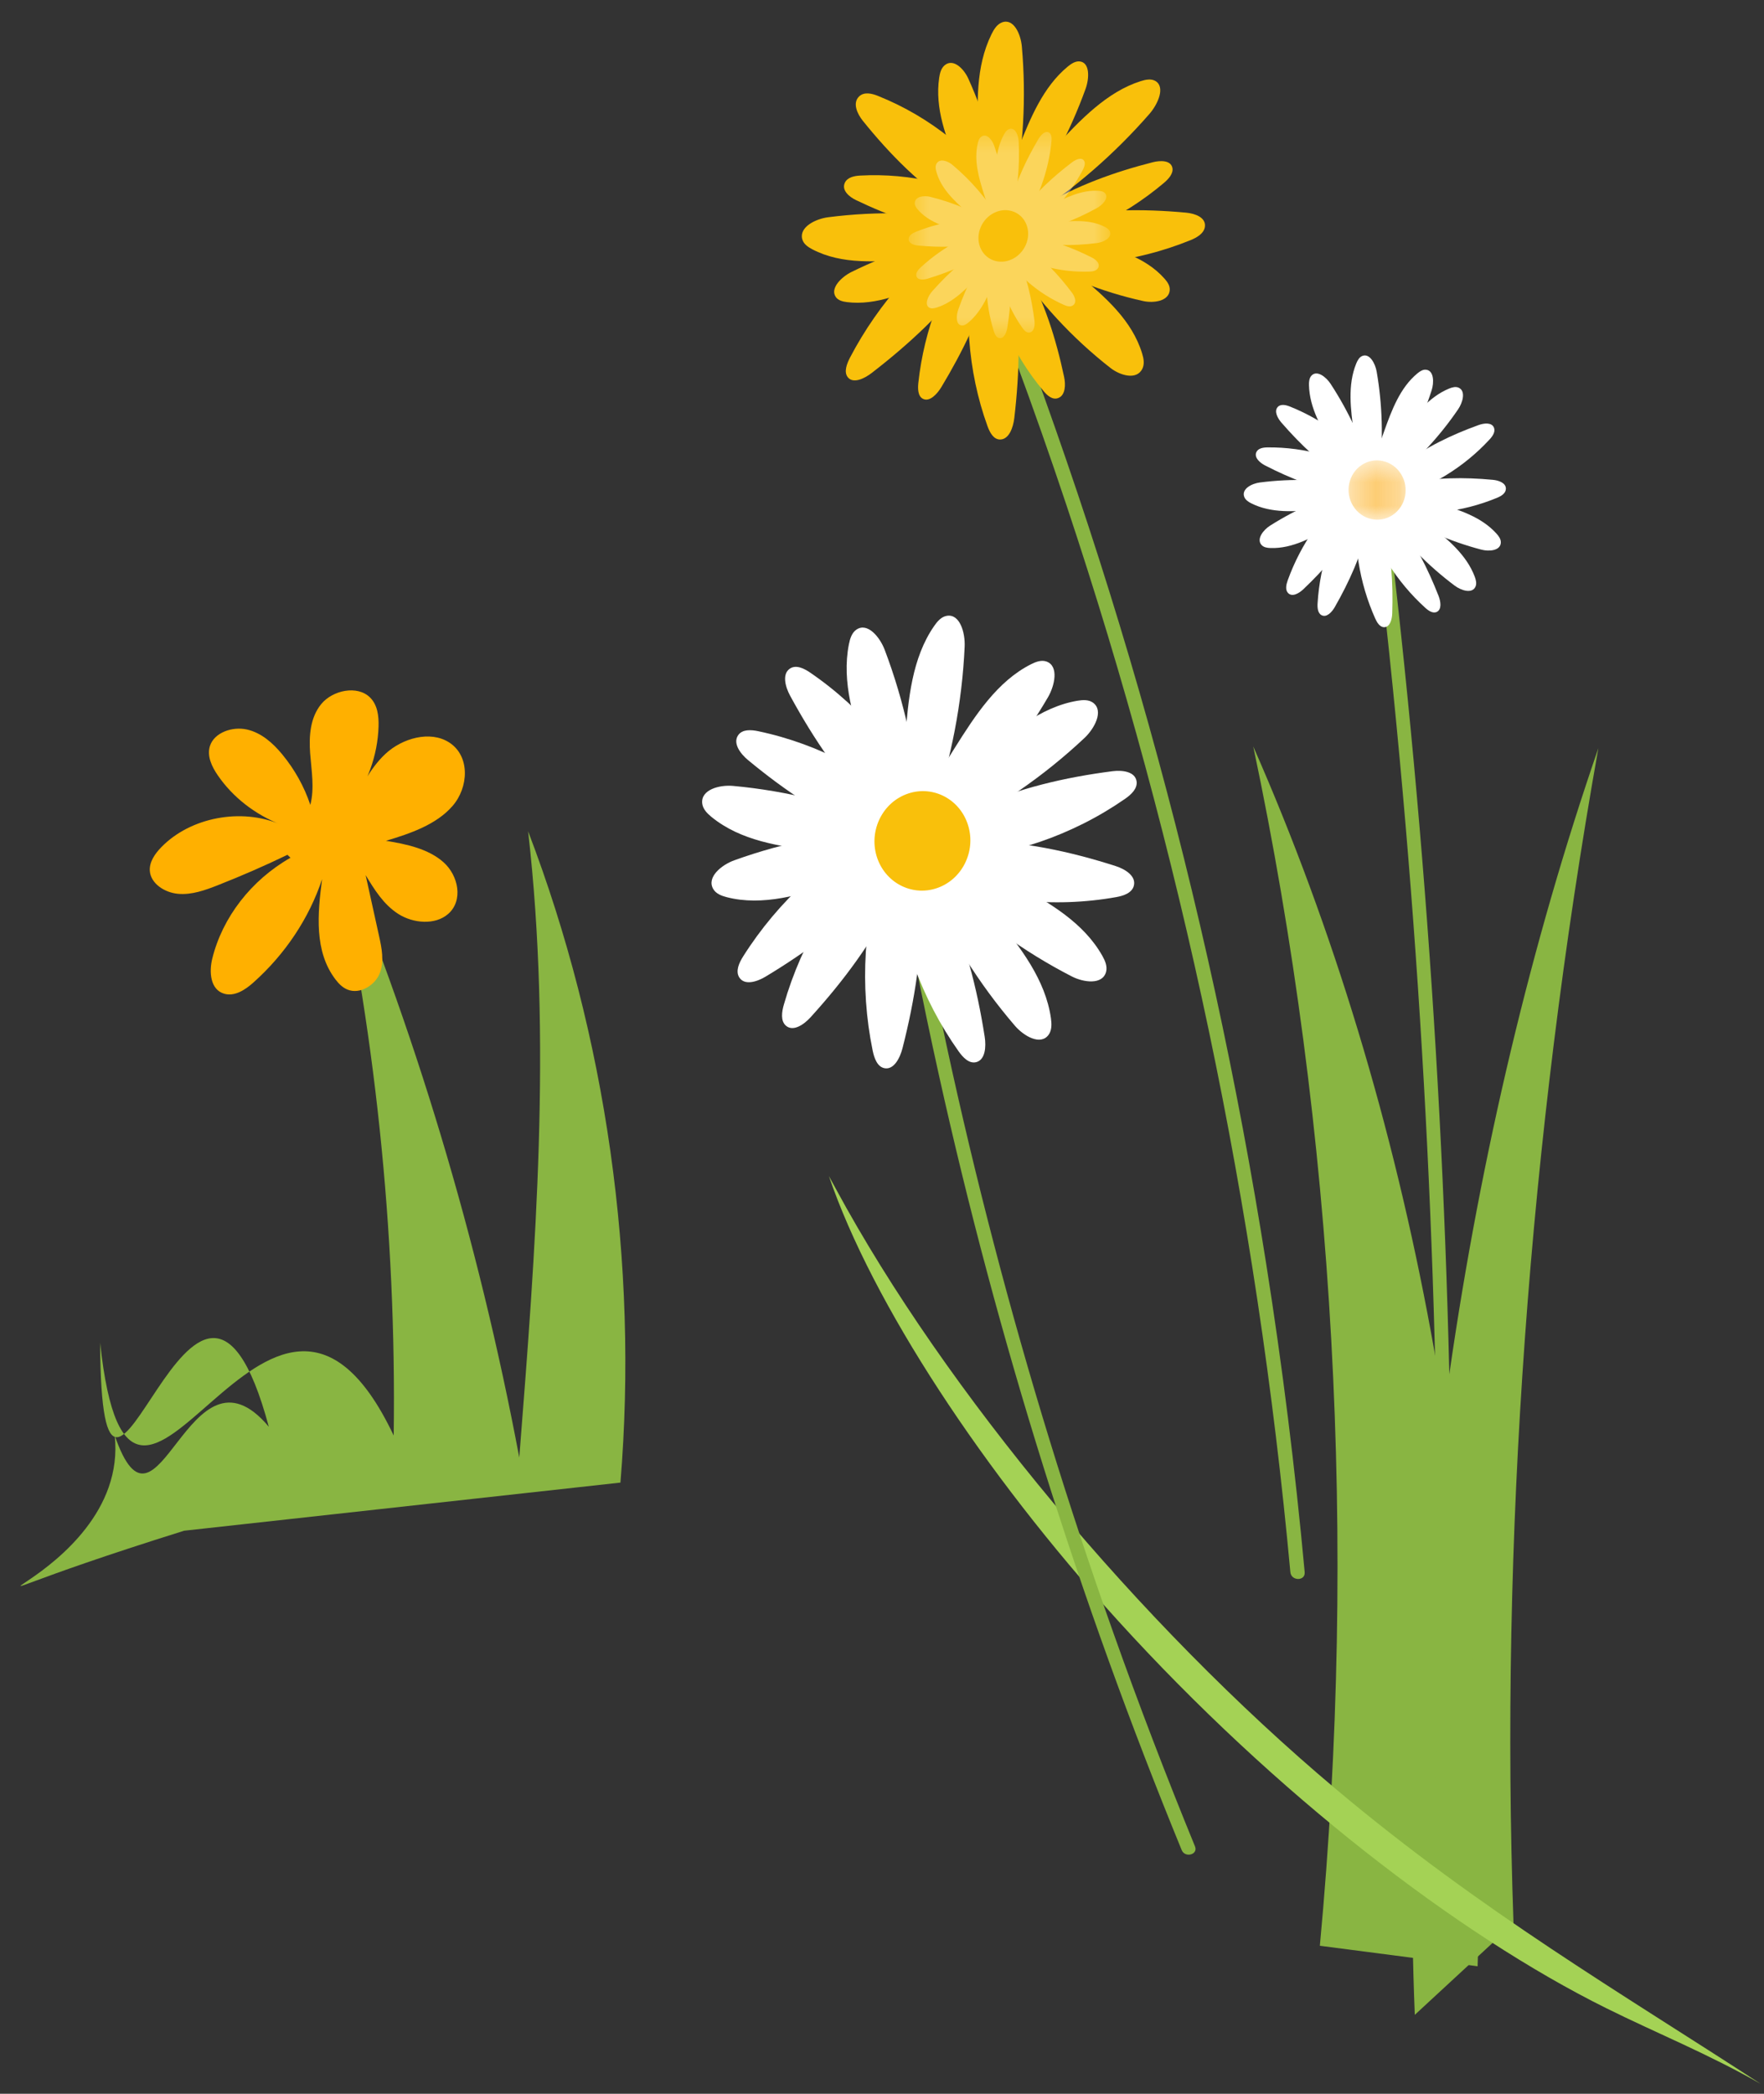 <?xml version="1.0" encoding="UTF-8"?> <svg xmlns="http://www.w3.org/2000/svg" width="75" height="89" viewBox="0 0 75 89" fill="none"><rect x="0" y="0" width="75" height="89" fill="#333333" stroke="none"/> <path d="M60.153 85.645C59.43 67.828 62.254 48.34 67.957 31.805C65.012 48.369 63.776 65.492 64.35 81.766" fill="#89B542"></path> <path d="M62.823 83.581C63.447 65.407 60.099 47.21 53.285 31.732C56.75 48.146 57.718 65.574 56.116 82.709" fill="#89B542"></path> <path d="M56.797 76.048C48.452 69.037 40.175 59.106 35.547 50.55C35.449 50.368 35.347 50.181 35.242 49.991C37.083 55.392 41.827 62.611 47.534 68.891C54.228 76.255 61.963 82.22 68.286 85.359C70.462 86.439 72.609 87.295 74.863 88.582C68.878 84.683 63.007 81.266 56.797 76.048Z" fill="#A4D255"></path> <path d="M50.242 78.642C48.054 73.309 46.096 67.883 44.373 62.381C42.652 56.886 41.166 51.318 39.919 45.696C39.212 42.509 38.582 39.304 38.029 36.087C37.965 35.718 38.531 35.559 38.595 35.931C39.577 41.635 40.799 47.296 42.262 52.895C43.715 58.46 45.406 63.963 47.328 69.383C48.414 72.445 49.576 75.48 50.808 78.486C50.951 78.835 50.383 78.987 50.242 78.642Z" fill="#89B542"></path> <path d="M39.659 34.856C38.521 32.321 36.696 30.127 34.445 28.59C34.187 28.413 33.847 28.245 33.585 28.42C33.237 28.654 33.394 29.207 33.596 29.578C34.601 31.427 35.79 33.183 37.269 34.647C37.773 35.144 38.313 35.613 38.705 36.209C38.993 36.648 39.191 37.144 39.403 37.628C40.354 39.802 41.621 41.822 43.151 43.602C43.529 44.042 44.246 44.46 44.587 43.981C44.725 43.786 44.716 43.522 44.683 43.285C44.45 41.642 43.389 40.284 42.368 39.014L39.75 35.758" fill="white"></path> <path d="M37.662 35.137C35.212 36.361 33.09 38.291 31.598 40.652C31.427 40.922 31.262 41.277 31.431 41.546C31.654 41.903 32.188 41.731 32.546 41.516C34.333 40.442 36.031 39.18 37.449 37.621C37.931 37.09 38.385 36.521 38.961 36.105C39.386 35.799 39.864 35.586 40.333 35.358C42.432 34.336 44.386 32.987 46.108 31.37C46.533 30.971 46.939 30.22 46.479 29.874C46.292 29.734 46.037 29.748 45.809 29.787C44.224 30.055 42.91 31.178 41.681 32.259L38.531 35.029" fill="white"></path> <path d="M37.615 36.35C36.719 39.01 36.54 41.919 37.104 44.661C37.169 44.974 37.297 45.343 37.6 45.405C38.004 45.488 38.264 44.974 38.371 44.559C38.9 42.493 39.237 40.361 39.17 38.231C39.147 37.507 39.078 36.776 39.202 36.062C39.292 35.534 39.485 35.032 39.659 34.528C40.446 32.266 40.904 29.885 41.014 27.491C41.042 26.898 40.813 26.077 40.25 26.178C40.02 26.218 39.85 26.416 39.715 26.613C38.776 27.97 38.615 29.721 38.487 31.38C38.377 32.797 38.267 34.214 38.157 35.631" fill="white"></path> <path d="M39.491 37.277C41.999 38.311 44.789 38.61 47.461 38.133C47.767 38.078 48.13 37.96 48.208 37.648C48.312 37.233 47.832 36.943 47.44 36.816C45.482 36.187 43.451 35.754 41.395 35.74C40.697 35.735 39.989 35.777 39.308 35.623C38.807 35.508 38.335 35.289 37.861 35.087C35.73 34.184 33.465 33.616 31.167 33.407C30.598 33.355 29.794 33.56 29.856 34.148C29.882 34.387 30.062 34.572 30.243 34.72C31.493 35.747 33.17 35.981 34.759 36.18C36.116 36.349 37.474 36.518 38.832 36.688" fill="white"></path> <path d="M39.26 34.832C37.314 32.944 34.855 31.632 32.236 31.081C31.936 31.018 31.563 30.992 31.384 31.252C31.145 31.598 31.485 32.044 31.802 32.307C33.382 33.617 35.099 34.772 36.981 35.548C37.621 35.812 38.285 36.036 38.857 36.432C39.278 36.725 39.636 37.102 40.002 37.465C41.647 39.092 43.53 40.459 45.569 41.505C46.074 41.765 46.883 41.874 47.028 41.306C47.087 41.075 46.985 40.837 46.87 40.633C46.076 39.219 44.618 38.379 43.227 37.606C42.038 36.945 40.85 36.284 39.662 35.623" fill="white"></path> <path d="M37.569 35.702C35.578 37.583 34.094 40.034 33.327 42.704C33.239 43.01 33.181 43.395 33.414 43.598C33.725 43.869 34.185 43.548 34.466 43.238C35.867 41.696 37.133 40.001 38.05 38.109C38.361 37.466 38.636 36.794 39.069 36.23C39.389 35.816 39.784 35.472 40.166 35.118C41.878 33.531 43.363 31.678 44.554 29.643C44.848 29.14 45.026 28.31 44.494 28.12C44.278 28.043 44.04 28.132 43.834 28.236C42.402 28.959 41.463 30.409 40.593 31.793L38.364 35.342" fill="white"></path> <path d="M37.983 37.009C38.207 39.775 39.178 42.463 40.758 44.69C40.939 44.945 41.198 45.222 41.498 45.151C41.896 45.056 41.932 44.485 41.866 44.068C41.541 41.989 41.017 39.933 40.126 38.047C39.824 37.406 39.476 36.778 39.309 36.084C39.186 35.573 39.166 35.041 39.128 34.514C38.959 32.153 38.448 29.821 37.615 27.623C37.409 27.08 36.882 26.438 36.41 26.765C36.218 26.897 36.14 27.147 36.094 27.38C35.771 28.994 36.308 30.634 36.837 32.178C37.289 33.497 37.742 34.817 38.195 36.136" fill="white"></path> <path d="M40.277 36.54C42.954 36.413 45.599 35.508 47.836 33.955C48.092 33.777 48.374 33.518 48.323 33.205C48.254 32.789 47.706 32.731 47.301 32.782C45.282 33.041 43.27 33.507 41.403 34.359C40.767 34.648 40.143 34.984 39.465 35.131C38.966 35.239 38.452 35.241 37.943 35.26C35.659 35.346 33.384 35.788 31.22 36.569C30.684 36.761 30.035 37.283 30.322 37.785C30.438 37.989 30.674 38.079 30.896 38.136C32.431 38.531 34.041 38.036 35.559 37.546C36.856 37.127 38.153 36.708 39.45 36.288" fill="white"></path> <path d="M37.302 36.487C37.687 37.58 38.857 38.134 39.914 37.723C40.972 37.313 41.519 36.094 41.134 35.001C40.75 33.907 39.58 33.353 38.522 33.764C37.464 34.173 36.918 35.393 37.302 36.487Z" fill="#F9C00B"></path> <path d="M61.029 75.94C61.204 68.708 61.163 61.472 60.912 54.243C60.659 46.938 60.193 39.639 59.52 32.36C59.14 28.257 58.694 24.161 58.184 20.073C58.137 19.698 58.724 19.702 58.771 20.073C59.679 27.352 60.383 34.657 60.875 41.976C61.362 49.241 61.643 56.52 61.708 63.801C61.745 67.848 61.714 71.895 61.617 75.94C61.607 76.317 61.02 76.319 61.029 75.94Z" fill="#89B542"></path> <path d="M58.693 20.258C57.704 18.929 56.358 17.889 54.851 17.284C54.679 17.215 54.459 17.161 54.329 17.296C54.157 17.477 54.32 17.778 54.485 17.968C55.308 18.914 56.226 19.783 57.275 20.444C57.632 20.668 58.007 20.871 58.312 21.168C58.536 21.386 58.715 21.649 58.901 21.904C59.734 23.046 60.732 24.058 61.851 24.896C62.128 25.103 62.599 25.254 62.736 24.931C62.791 24.8 62.752 24.648 62.702 24.514C62.354 23.588 61.563 22.935 60.804 22.327C60.157 21.809 59.509 21.29 58.862 20.771" fill="white"></path> <path d="M57.567 20.678C56.299 21.706 55.313 23.103 54.75 24.668C54.685 24.848 54.635 25.075 54.767 25.21C54.944 25.39 55.232 25.22 55.413 25.048C56.314 24.194 57.139 23.24 57.763 22.151C57.975 21.78 58.166 21.391 58.448 21.075C58.655 20.842 58.906 20.655 59.149 20.463C60.239 19.597 61.202 18.561 61.995 17.398C62.191 17.111 62.331 16.622 62.019 16.48C61.892 16.422 61.745 16.463 61.617 16.515C60.73 16.876 60.11 17.698 59.535 18.486C59.042 19.158 58.551 19.831 58.059 20.503" fill="white"></path> <path d="M57.696 21.39C57.517 23.054 57.789 24.77 58.47 26.291C58.548 26.466 58.67 26.664 58.854 26.66C59.1 26.657 59.186 26.324 59.194 26.069C59.236 24.799 59.157 23.515 58.843 22.284C58.736 21.866 58.602 21.45 58.582 21.017C58.566 20.7 58.614 20.382 58.651 20.066C58.817 18.65 58.776 17.205 58.532 15.798C58.471 15.45 58.233 15.001 57.917 15.132C57.79 15.186 57.716 15.323 57.662 15.455C57.291 16.365 57.423 17.405 57.563 18.387L57.919 20.902" fill="white"></path> <path d="M58.907 21.688C60.499 21.966 62.16 21.78 63.654 21.159C63.825 21.088 64.02 20.972 64.026 20.78C64.033 20.526 63.716 20.418 63.471 20.396C62.252 20.281 61.014 20.292 59.817 20.549C59.41 20.636 59.003 20.751 58.587 20.749C58.281 20.747 57.978 20.68 57.676 20.624C56.32 20.373 54.929 20.334 53.565 20.509C53.227 20.553 52.786 20.775 52.898 21.11C52.944 21.245 53.072 21.33 53.196 21.393C54.056 21.828 55.062 21.749 56.012 21.659C56.823 21.583 57.635 21.506 58.447 21.43" fill="white"></path> <path d="M58.457 20.295C57.081 19.448 55.482 19.001 53.887 19.018C53.705 19.02 53.484 19.054 53.413 19.228C53.319 19.459 53.574 19.676 53.793 19.788C54.88 20.346 56.028 20.797 57.223 21.006C57.629 21.077 58.045 21.121 58.428 21.278C58.711 21.394 58.968 21.568 59.228 21.732C60.395 22.466 61.666 23.019 62.988 23.365C63.315 23.45 63.799 23.41 63.811 23.061C63.816 22.919 63.725 22.794 63.632 22.689C62.988 21.969 62.031 21.669 61.122 21.398C60.346 21.166 59.569 20.935 58.792 20.703" fill="white"></path> <path d="M57.585 21.019C56.669 22.37 56.122 23.988 56.02 25.64C56.008 25.829 56.024 26.06 56.186 26.148C56.401 26.266 56.628 26.021 56.752 25.804C57.368 24.726 57.886 23.577 58.175 22.357C58.273 21.943 58.347 21.517 58.527 21.133C58.659 20.851 58.844 20.6 59.021 20.346C59.812 19.201 60.437 17.931 60.868 16.594C60.975 16.263 60.971 15.758 60.637 15.716C60.501 15.698 60.374 15.781 60.268 15.868C59.528 16.474 59.169 17.437 58.842 18.355C58.561 19.139 58.282 19.923 58.002 20.707" fill="white"></path> <path d="M57.995 21.726C58.482 23.306 59.393 24.746 60.599 25.837C60.737 25.962 60.924 26.09 61.089 26.01C61.308 25.903 61.255 25.566 61.164 25.332C60.707 24.165 60.136 23.036 59.375 22.054C59.117 21.719 58.834 21.399 58.647 21.017C58.51 20.735 58.429 20.429 58.339 20.127C57.937 18.775 57.338 17.484 56.571 16.313C56.381 16.023 55.991 15.717 55.759 15.968C55.664 16.07 55.651 16.226 55.654 16.368C55.675 17.348 56.198 18.233 56.706 19.063C57.139 19.773 57.572 20.482 58.005 21.191" fill="white"></path> <path d="M59.269 21.158C60.809 20.739 62.232 19.872 63.333 18.679C63.459 18.543 63.589 18.356 63.52 18.181C63.426 17.947 63.1 17.984 62.871 18.066C61.729 18.477 60.619 19.008 59.642 19.744C59.31 19.994 58.99 20.27 58.614 20.442C58.338 20.57 58.039 20.637 57.746 20.714C56.428 21.058 55.161 21.609 54.002 22.342C53.716 22.523 53.406 22.91 53.637 23.166C53.731 23.269 53.88 23.291 54.016 23.295C54.96 23.327 55.833 22.832 56.653 22.351C57.353 21.94 58.054 21.529 58.755 21.118" fill="white"></path> <mask id="mask0_2466_994" style="mask-type:luminance" maskUnits="userSpaceOnUse" x="57" y="19" width="3" height="4"> <path d="M59.765 19.57H57.336V22.092H59.765V19.57Z" fill="white"></path> </mask> <g mask="url(#mask0_2466_994)"> <g opacity="0.56"> <path d="M57.532 21.51C57.897 22.096 58.648 22.268 59.21 21.893C59.773 21.518 59.934 20.738 59.569 20.151C59.205 19.565 58.453 19.393 57.891 19.768C57.328 20.143 57.167 20.924 57.532 21.51Z" fill="#FBA508"></path> </g> </g> <path d="M26.379 63.021C27.149 53.691 25.78 44.034 22.454 35.336C23.468 44.2 22.773 53.122 22.078 61.954C20.336 52.7 17.619 43.661 14.01 35.116C15.938 43.589 16.859 52.337 16.739 61.02C11.421 49.803 5.615 69.683 4.256 57.076C4.333 69.148 8.305 49.017 11.429 60.647C8.003 56.569 6.708 66.306 4.877 61.02C5.57 67.416 -6.289 69.483 7.828 65.067" fill="#89B542"></path> <path d="M12.35 36.461C10.682 37.411 9.454 38.996 9.023 40.757C8.886 41.314 8.939 42.063 9.527 42.239C9.973 42.373 10.428 42.072 10.766 41.771C12.124 40.562 13.143 39.032 13.695 37.37C13.503 38.83 13.35 40.442 14.269 41.64C14.402 41.813 14.562 41.979 14.773 42.064C15.307 42.281 15.947 41.878 16.146 41.371C16.345 40.863 16.23 40.304 16.114 39.776C15.925 38.917 15.736 38.058 15.546 37.199C15.917 37.813 16.309 38.45 16.936 38.85C17.564 39.25 18.499 39.335 19.055 38.849C19.704 38.281 19.496 37.219 18.854 36.649C18.211 36.08 17.289 35.883 16.41 35.74C17.455 35.428 18.549 35.053 19.238 34.263C19.928 33.473 19.998 32.14 19.1 31.561C18.284 31.036 17.099 31.385 16.394 32.039C15.689 32.693 15.312 33.577 14.813 34.375C15.605 33.361 16.058 32.125 16.095 30.878C16.108 30.442 16.055 29.967 15.733 29.648C15.192 29.114 14.143 29.34 13.661 29.924C13.181 30.508 13.133 31.298 13.187 32.028C13.242 32.758 13.378 33.501 13.194 34.214C12.936 33.438 12.526 32.703 11.992 32.057C11.605 31.59 11.118 31.149 10.498 31.009C9.877 30.87 9.112 31.139 8.928 31.704C8.79 32.13 9.001 32.582 9.258 32.955C9.891 33.88 10.836 34.619 11.93 35.047C10.258 34.329 8.095 34.74 6.859 36.011C6.584 36.293 6.344 36.642 6.37 37.019C6.408 37.554 6.994 37.944 7.574 37.994C8.154 38.045 8.722 37.84 9.259 37.629C10.264 37.234 11.252 36.803 12.221 36.336" fill="#FFB000"></path> <path d="M54.862 66.826C54.152 59.107 52.997 51.432 51.403 43.846C49.813 36.281 47.789 28.808 45.343 21.475C44.652 19.403 43.927 17.342 43.169 15.293C42.504 13.497 41.832 11.614 40.408 10.266C40.123 9.996 40.554 9.567 40.839 9.836C42.06 10.992 42.765 12.531 43.36 14.077C44.056 15.883 44.7 17.71 45.33 19.54C46.61 23.263 47.781 27.023 48.842 30.814C50.949 38.351 52.619 46.011 53.838 53.742C54.524 58.083 55.068 62.449 55.471 66.826C55.507 67.216 54.898 67.214 54.862 66.826Z" fill="#89B542"></path> <path d="M42.889 8.571C41.519 6.548 39.572 4.973 37.324 4.075C37.067 3.971 36.736 3.892 36.522 4.104C36.236 4.385 36.452 4.845 36.684 5.134C37.841 6.573 39.152 7.89 40.689 8.885C41.212 9.223 41.766 9.528 42.2 9.978C42.52 10.31 42.765 10.71 43.021 11.098C44.171 12.837 45.59 14.374 47.214 15.641C47.615 15.954 48.322 16.176 48.569 15.677C48.668 15.475 48.626 15.241 48.563 15.036C48.136 13.62 46.993 12.63 45.898 11.712C44.961 10.927 44.026 10.142 43.09 9.357" fill="#F9C00B"></path> <path d="M41.361 9.389C39.192 10.825 37.365 12.859 36.141 15.198C36.002 15.466 35.872 15.81 36.042 16.031C36.269 16.325 36.747 16.097 37.062 15.854C38.634 14.642 40.113 13.271 41.316 11.668C41.726 11.123 42.107 10.547 42.61 10.093C42.98 9.758 43.406 9.5 43.821 9.231C45.681 8.024 47.389 6.54 48.868 4.845C49.234 4.426 49.56 3.691 49.118 3.439C48.938 3.337 48.705 3.384 48.498 3.45C47.064 3.904 45.928 5.098 44.869 6.242L42.151 9.174" fill="#F9C00B"></path> <path d="M41.435 10.581C40.945 13.139 41.137 15.777 41.986 18.116C42.083 18.383 42.243 18.688 42.527 18.682C42.905 18.676 43.079 18.164 43.125 17.772C43.354 15.819 43.401 13.845 43.079 11.953C42.971 11.31 42.819 10.669 42.843 10.006C42.861 9.516 42.975 9.029 43.073 8.543C43.512 6.363 43.638 4.142 43.446 1.978C43.399 1.443 43.091 0.754 42.59 0.957C42.387 1.039 42.256 1.25 42.157 1.452C41.468 2.854 41.536 4.452 41.621 5.962C41.694 7.251 41.768 8.54 41.84 9.83" fill="#F9C00B"></path> <path d="M43.255 11.036C45.662 11.461 48.237 11.172 50.61 10.212C50.882 10.102 51.197 9.924 51.23 9.629C51.274 9.238 50.802 9.074 50.43 9.04C48.572 8.867 46.671 8.885 44.8 9.282C44.163 9.416 43.525 9.596 42.886 9.592C42.416 9.589 41.96 9.488 41.504 9.403C39.455 9.019 37.325 8.963 35.208 9.235C34.685 9.302 33.978 9.645 34.107 10.159C34.159 10.367 34.346 10.496 34.529 10.593C35.791 11.262 37.345 11.137 38.815 10.998C40.071 10.878 41.327 10.759 42.583 10.64" fill="#F9C00B"></path> <path d="M42.668 8.919C40.862 7.856 38.727 7.347 36.572 7.463C36.325 7.476 36.024 7.535 35.918 7.774C35.776 8.093 36.108 8.369 36.397 8.507C37.833 9.197 39.355 9.738 40.957 9.95C41.502 10.022 42.06 10.057 42.569 10.247C42.944 10.387 43.28 10.607 43.622 10.812C45.153 11.735 46.838 12.406 48.602 12.796C49.038 12.893 49.696 12.809 49.733 12.337C49.748 12.145 49.634 11.982 49.514 11.847C48.688 10.912 47.413 10.563 46.202 10.251C45.167 9.983 44.132 9.717 43.096 9.45" fill="#F9C00B"></path> <path d="M41.446 9.947C40.125 11.823 39.285 14.039 39.045 16.274C39.018 16.531 39.025 16.842 39.239 16.952C39.523 17.098 39.843 16.753 40.024 16.454C40.923 14.962 41.694 13.381 42.16 11.719C42.319 11.154 42.445 10.574 42.711 10.046C42.906 9.657 43.173 9.307 43.428 8.953C44.568 7.362 45.491 5.613 46.154 3.782C46.319 3.329 46.346 2.647 45.897 2.61C45.715 2.595 45.538 2.714 45.388 2.838C44.352 3.698 43.807 5.02 43.307 6.278C42.88 7.352 42.455 8.427 42.028 9.501" fill="#F9C00B"></path> <path d="M41.836 10.788C42.126 12.972 43.014 15.017 44.375 16.63C44.53 16.815 44.749 17.01 44.988 16.921C45.305 16.805 45.312 16.345 45.242 16.019C44.898 14.395 44.394 12.808 43.602 11.394C43.333 10.915 43.029 10.449 42.867 9.913C42.748 9.518 42.709 9.095 42.658 8.679C42.429 6.812 41.924 5.004 41.167 3.336C40.98 2.924 40.53 2.466 40.163 2.775C40.013 2.901 39.961 3.108 39.932 3.299C39.737 4.62 40.234 5.874 40.722 7.051C41.139 8.057 41.555 9.063 41.972 10.069" fill="#F9C00B"></path> <path d="M43.498 10.613C45.647 10.238 47.742 9.246 49.482 7.779C49.681 7.611 49.898 7.376 49.846 7.131C49.774 6.806 49.331 6.815 49.007 6.898C47.391 7.309 45.79 7.886 44.319 8.757C43.819 9.053 43.329 9.384 42.789 9.571C42.392 9.708 41.979 9.762 41.569 9.829C39.734 10.13 37.921 10.715 36.208 11.558C35.784 11.766 35.282 12.249 35.532 12.62C35.633 12.771 35.827 12.819 36.008 12.842C37.258 13.001 38.536 12.442 39.739 11.896C40.766 11.429 41.794 10.963 42.822 10.496" fill="#F9C00B"></path> <mask id="mask1_2466_994" style="mask-type:luminance" maskUnits="userSpaceOnUse" x="38" y="5" width="10" height="10"> <path d="M47.206 5.473H38.633V14.373H47.206V5.473Z" fill="white"></path> </mask> <g mask="url(#mask1_2466_994)"> <g opacity="0.33"> <path d="M42.623 9.435C41.419 9.225 40.131 9.371 38.944 9.852C38.808 9.907 38.651 9.996 38.634 10.143C38.613 10.34 38.849 10.421 39.036 10.438C39.965 10.524 40.915 10.513 41.851 10.313C42.169 10.246 42.488 10.156 42.808 10.157C43.043 10.158 43.271 10.208 43.5 10.251C44.524 10.441 45.59 10.468 46.648 10.33C46.909 10.297 47.263 10.125 47.198 9.867C47.172 9.764 47.078 9.699 46.987 9.651C46.355 9.318 45.578 9.381 44.843 9.451C44.215 9.512 43.587 9.572 42.959 9.633" fill="white"></path> <path d="M42.135 10.287C41.838 11.559 41.879 12.886 42.254 14.077C42.296 14.214 42.37 14.369 42.512 14.373C42.7 14.379 42.797 14.126 42.828 13.93C42.982 12.956 43.046 11.967 42.925 11.011C42.884 10.686 42.821 10.362 42.847 10.03C42.867 9.785 42.933 9.543 42.992 9.301C43.255 8.219 43.364 7.107 43.312 6.018C43.3 5.749 43.161 5.397 42.907 5.487C42.804 5.524 42.734 5.627 42.681 5.726C42.31 6.413 42.311 7.216 42.322 7.974C42.332 8.623 42.342 9.271 42.352 9.919" fill="white"></path> <path d="M42.537 10.618C43.189 11.655 44.136 12.476 45.242 12.963C45.368 13.019 45.532 13.064 45.643 12.962C45.789 12.826 45.689 12.591 45.578 12.443C45.023 11.703 44.389 11.021 43.638 10.497C43.383 10.319 43.112 10.157 42.903 9.924C42.748 9.753 42.632 9.548 42.51 9.35C41.963 8.459 41.28 7.666 40.49 7.004C40.294 6.84 39.945 6.717 39.815 6.963C39.762 7.063 39.78 7.181 39.808 7.285C39.999 8.002 40.554 8.516 41.085 8.994C41.54 9.404 41.995 9.813 42.449 10.221" fill="white"></path> <path d="M43.404 10.126C44.493 9.415 45.412 8.402 46.031 7.237C46.101 7.103 46.167 6.932 46.082 6.82C45.97 6.672 45.73 6.785 45.572 6.905C44.783 7.507 44.04 8.188 43.434 8.986C43.228 9.257 43.035 9.544 42.782 9.77C42.596 9.936 42.383 10.064 42.175 10.197C41.241 10.795 40.383 11.533 39.639 12.376C39.455 12.584 39.29 12.951 39.51 13.078C39.599 13.13 39.716 13.107 39.82 13.075C40.538 12.852 41.109 12.258 41.642 11.689C42.097 11.203 42.553 10.717 43.009 10.231" fill="white"></path> <path d="M42.497 9.584C41.279 9.857 40.109 10.478 39.153 11.358C39.044 11.457 38.926 11.597 38.963 11.734C39.012 11.917 39.265 11.899 39.447 11.843C40.36 11.564 41.259 11.193 42.076 10.659C42.354 10.478 42.625 10.276 42.928 10.155C43.152 10.066 43.387 10.024 43.618 9.975C44.659 9.753 45.679 9.371 46.635 8.845C46.872 8.716 47.146 8.428 46.993 8.225C46.932 8.142 46.82 8.121 46.716 8.112C45.998 8.057 45.283 8.41 44.611 8.753C44.036 9.046 43.461 9.339 42.886 9.632" fill="white"></path> <path d="M42.301 10.469C42.364 11.731 42.772 12.944 43.464 13.933C43.544 14.046 43.658 14.168 43.796 14.129C43.981 14.078 44.005 13.816 43.981 13.626C43.861 12.681 43.65 11.749 43.268 10.903C43.138 10.615 42.988 10.335 42.922 10.02C42.872 9.789 42.871 9.545 42.861 9.305C42.816 8.227 42.615 7.169 42.264 6.179C42.178 5.934 41.945 5.65 41.724 5.809C41.634 5.873 41.595 5.989 41.57 6.097C41.4 6.842 41.623 7.582 41.844 8.279C42.032 8.875 42.221 9.47 42.41 10.066" fill="white"></path> <path d="M42.871 10.645C43.887 11.272 45.095 11.587 46.321 11.545C46.462 11.54 46.633 11.511 46.696 11.376C46.78 11.195 46.594 11.034 46.432 10.952C45.623 10.542 44.763 10.216 43.855 10.076C43.546 10.029 43.229 10.002 42.942 9.888C42.73 9.804 42.541 9.676 42.35 9.554C41.489 9.01 40.539 8.608 39.541 8.365C39.294 8.305 38.919 8.345 38.893 8.614C38.882 8.723 38.945 8.818 39.012 8.896C39.471 9.438 40.192 9.653 40.877 9.845C41.463 10.009 42.048 10.173 42.634 10.337" fill="white"></path> <path d="M43.381 9.628C44.12 8.551 44.584 7.285 44.705 6.011C44.718 5.866 44.712 5.689 44.59 5.628C44.427 5.547 44.247 5.746 44.146 5.917C43.644 6.773 43.215 7.678 42.961 8.626C42.875 8.949 42.807 9.28 42.659 9.582C42.55 9.805 42.401 10.005 42.258 10.209C41.619 11.123 41.105 12.124 40.739 13.17C40.65 13.43 40.639 13.818 40.895 13.835C40.999 13.842 41.098 13.774 41.183 13.702C41.768 13.205 42.07 12.448 42.345 11.729C42.581 11.115 42.816 10.501 43.052 9.886" fill="white"></path> </g> </g> <path d="M42.312 11.09C42.863 11.24 43.465 10.885 43.656 10.299C43.846 9.713 43.554 9.116 43.002 8.967C42.451 8.817 41.849 9.171 41.659 9.757C41.468 10.343 41.761 10.94 42.312 11.09Z" fill="#F9C00B"></path> </svg> 